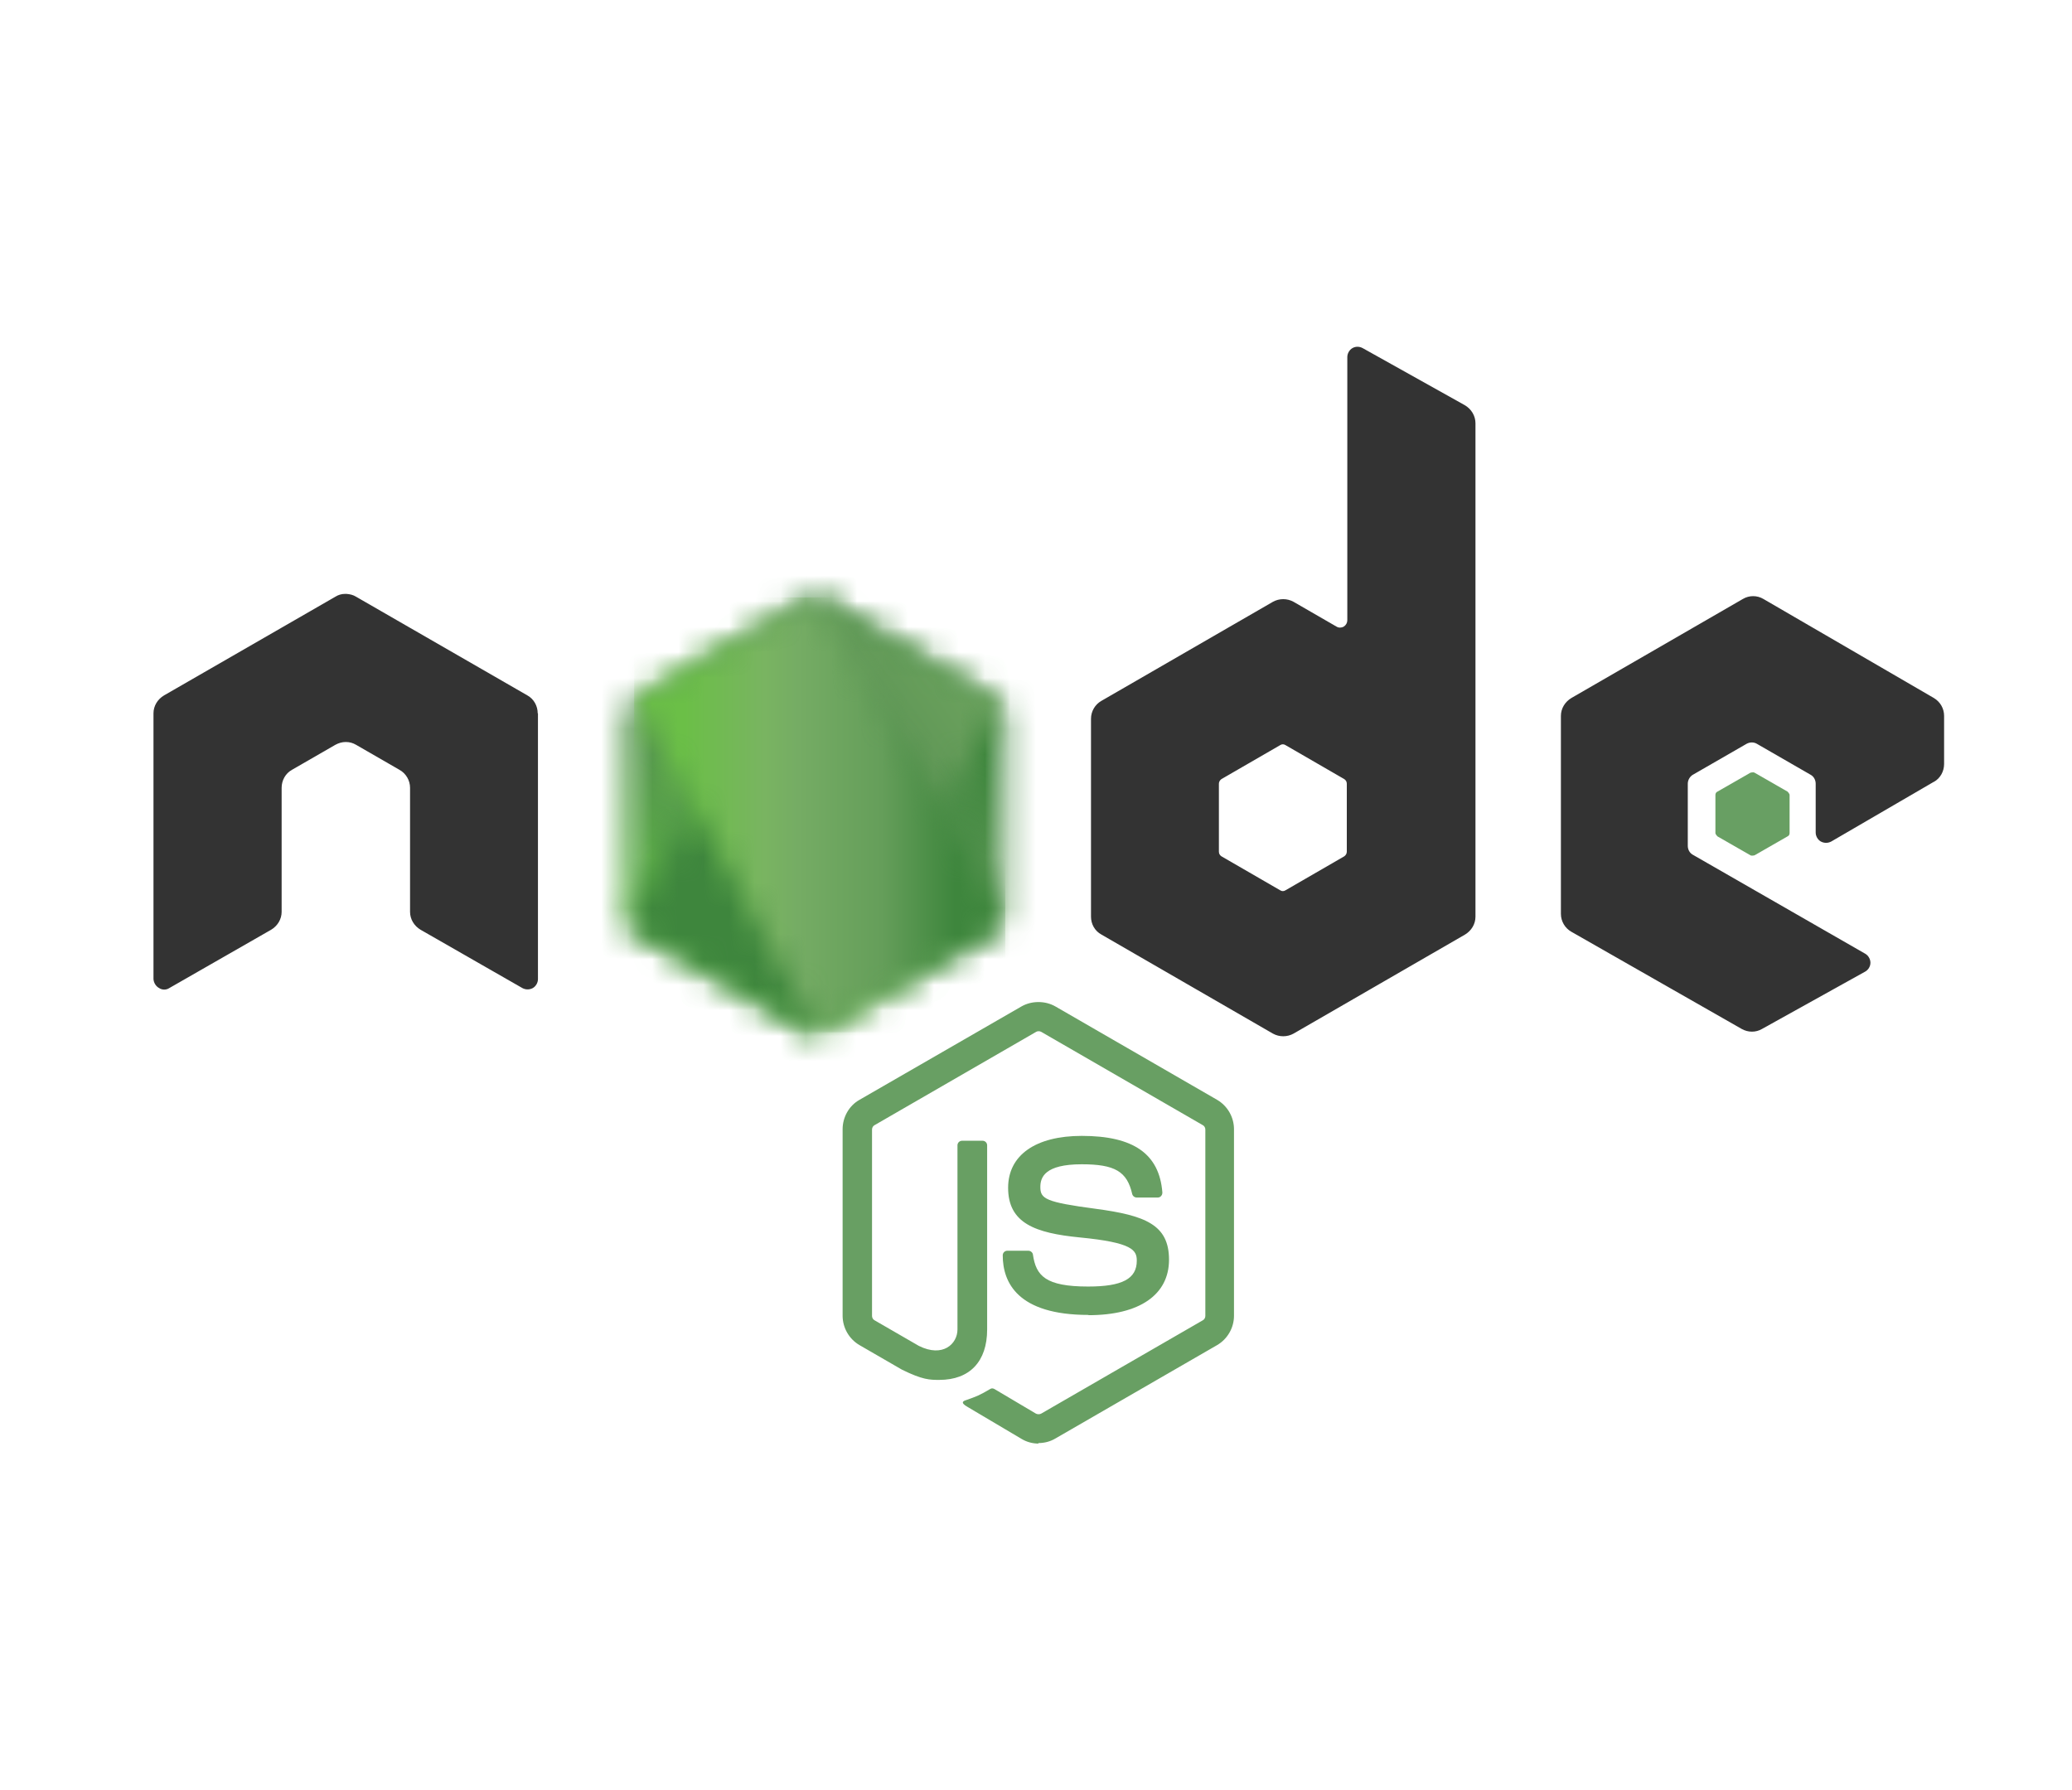 <svg width="81" height="70" viewBox="0 0 81 70" fill="none" xmlns="http://www.w3.org/2000/svg">
<path d="M40.6 56.44C40.37 56.44 40.14 56.38 39.94 56.26L37.83 55.01C37.51 54.83 37.67 54.77 37.77 54.74C38.19 54.59 38.28 54.56 38.72 54.3C38.77 54.27 38.83 54.28 38.88 54.31L40.5 55.27C40.56 55.3 40.64 55.3 40.7 55.27L47.02 51.62C47.08 51.59 47.12 51.52 47.12 51.45V44.16C47.12 44.09 47.08 44.02 47.02 43.99L40.7 40.34C40.64 40.31 40.56 40.31 40.51 40.34L34.19 43.99C34.13 44.02 34.09 44.09 34.09 44.16V51.45C34.09 51.52 34.13 51.59 34.19 51.62L35.92 52.62C36.86 53.09 37.43 52.54 37.43 51.98V44.78C37.43 44.68 37.51 44.6 37.61 44.6H38.41C38.51 44.6 38.59 44.68 38.59 44.78V51.98C38.59 53.23 37.91 53.95 36.72 53.95C36.35 53.95 36.07 53.95 35.26 53.55L33.6 52.59C33.19 52.35 32.94 51.91 32.94 51.44V44.15C32.94 43.68 33.19 43.23 33.6 43L39.93 39.35C40.33 39.12 40.86 39.12 41.26 39.35L47.58 43C47.99 43.24 48.24 43.68 48.24 44.15V51.44C48.24 51.91 47.99 52.35 47.58 52.59L41.26 56.24C41.06 56.36 40.83 56.42 40.59 56.42" fill="#689F63"/>
<path d="M42.55 51.41C39.78 51.41 39.2 50.14 39.2 49.08C39.2 48.98 39.28 48.9 39.38 48.9H40.2C40.29 48.9 40.37 48.97 40.38 49.05C40.5 49.88 40.87 50.3 42.54 50.3C43.87 50.3 44.44 50 44.44 49.29C44.44 48.88 44.28 48.58 42.21 48.38C40.48 48.21 39.41 47.83 39.41 46.44C39.41 45.16 40.49 44.41 42.29 44.41C44.31 44.41 45.32 45.11 45.44 46.62C45.44 46.67 45.43 46.72 45.39 46.76C45.36 46.8 45.31 46.82 45.26 46.82H44.44C44.35 46.82 44.28 46.76 44.26 46.68C44.06 45.8 43.58 45.52 42.29 45.52C40.84 45.52 40.67 46.03 40.67 46.41C40.67 46.87 40.87 47 42.83 47.26C44.77 47.52 45.7 47.88 45.7 49.25C45.7 50.62 44.55 51.42 42.55 51.42" fill="#689F63"/>
<path fill-rule="evenodd" clip-rule="evenodd" d="M21.02 27.89C21.02 27.6 20.87 27.33 20.62 27.19L13.92 23.33C13.81 23.26 13.68 23.23 13.55 23.22H13.48C13.35 23.22 13.22 23.26 13.11 23.33L6.41 27.19C6.16 27.34 6 27.6 6 27.89V38.28C6.01 38.42 6.09 38.56 6.22 38.63C6.34 38.71 6.5 38.71 6.62 38.63L10.6 36.35C10.85 36.2 11.01 35.94 11.01 35.65V30.8C11.01 30.51 11.16 30.24 11.41 30.1L13.11 29.12C13.24 29.05 13.37 29.01 13.52 29.01C13.67 29.01 13.8 29.05 13.92 29.12L15.62 30.1C15.87 30.24 16.03 30.51 16.03 30.8V35.65C16.03 35.94 16.19 36.2 16.44 36.35L20.42 38.63C20.55 38.7 20.7 38.7 20.83 38.63C20.95 38.56 21.03 38.42 21.03 38.28V27.89H21.02ZM52.65 33.3C52.65 33.37 52.61 33.44 52.55 33.48L50.25 34.81C50.19 34.85 50.11 34.85 50.05 34.81L47.75 33.48C47.69 33.44 47.65 33.38 47.65 33.3V30.64C47.65 30.57 47.69 30.5 47.75 30.46L50.05 29.13C50.11 29.09 50.19 29.09 50.25 29.13L52.55 30.46C52.61 30.5 52.65 30.56 52.65 30.64V33.3ZM53.27 13.61C53.14 13.54 52.99 13.54 52.87 13.61C52.75 13.68 52.67 13.82 52.67 13.96V24.25C52.67 24.35 52.62 24.44 52.53 24.5C52.44 24.55 52.33 24.55 52.25 24.5L50.57 23.53C50.32 23.39 50.01 23.39 49.76 23.53L43.06 27.4C42.81 27.54 42.65 27.81 42.65 28.1V35.84C42.65 36.13 42.8 36.4 43.06 36.54L49.76 40.41C50.01 40.55 50.32 40.55 50.57 40.41L57.27 36.54C57.52 36.39 57.68 36.13 57.68 35.84V16.55C57.68 16.26 57.52 15.99 57.26 15.84L53.27 13.61ZM75.6 30.57C75.85 30.43 76 30.16 76 29.87V27.99C76 27.7 75.85 27.44 75.6 27.29L68.94 23.42C68.69 23.27 68.38 23.27 68.13 23.42L61.43 27.29C61.18 27.44 61.02 27.7 61.02 27.99V35.73C61.02 36.02 61.18 36.29 61.43 36.43L68.09 40.23C68.34 40.37 68.64 40.37 68.88 40.23L72.91 37.99C73.04 37.92 73.12 37.78 73.12 37.64C73.12 37.5 73.04 37.36 72.92 37.29L66.18 33.42C66.05 33.35 65.98 33.21 65.98 33.07V30.64C65.98 30.5 66.06 30.36 66.18 30.29L68.28 29.08C68.41 29.01 68.56 29.01 68.68 29.08L70.78 30.29C70.91 30.36 70.98 30.5 70.98 30.64V32.55C70.98 32.69 71.06 32.83 71.18 32.9C71.31 32.97 71.46 32.97 71.59 32.9L75.61 30.56L75.6 30.57Z" fill="#333333"/>
<path fill-rule="evenodd" clip-rule="evenodd" d="M68.43 30.21C68.43 30.21 68.54 30.18 68.59 30.21L69.88 30.95C69.88 30.95 69.96 31.03 69.96 31.08V32.57C69.96 32.63 69.93 32.68 69.88 32.7L68.59 33.44C68.59 33.44 68.48 33.47 68.43 33.44L67.14 32.7C67.14 32.7 67.06 32.62 67.06 32.57V31.08C67.06 31.02 67.09 30.97 67.14 30.95L68.43 30.21Z" fill="#689F63"/>
<mask id="mask0_36_152" style="mask-type:luminance" maskUnits="userSpaceOnUse" x="24" y="23" width="16" height="18">
<path d="M31.43 23.47L24.76 27.32C24.51 27.46 24.36 27.73 24.36 28.02V35.72C24.36 36.01 24.51 36.27 24.76 36.42L31.43 40.27C31.68 40.41 31.99 40.41 32.24 40.27L38.91 36.42C39.16 36.28 39.31 36.01 39.31 35.72V28.02C39.31 27.73 39.16 27.47 38.91 27.32L32.24 23.47C32.11 23.4 31.98 23.36 31.84 23.36C31.7 23.36 31.56 23.4 31.44 23.47" fill="white"/>
</mask>
<g mask="url(#mask0_36_152)">
<path d="M46.04 26.66L27.25 17.45L17.62 37.1L36.4 46.31L46.03 26.66H46.04Z" fill="url(#paint0_linear_36_152)"/>
</g>
<mask id="mask1_36_152" style="mask-type:luminance" maskUnits="userSpaceOnUse" x="24" y="23" width="16" height="18">
<path d="M24.529 36.2C24.59 36.28 24.669 36.35 24.77 36.41L30.489 39.71L31.439 40.26C31.579 40.34 31.739 40.38 31.899 40.37C31.95 40.37 32.01 40.36 32.059 40.34L39.09 27.47C39.039 27.41 38.969 27.36 38.9 27.32L34.529 24.8L32.219 23.47C32.15 23.43 32.08 23.41 32.01 23.39L24.52 36.21L24.529 36.2Z" fill="white"/>
</mask>
<g mask="url(#mask1_36_152)">
<path d="M16.409 29.39L29.669 47.34L47.209 34.38L33.939 16.43L16.399 29.39H16.409Z" fill="url(#paint1_linear_36_152)"/>
</g>
<mask id="mask2_36_152" style="mask-type:luminance" maskUnits="userSpaceOnUse" x="24" y="23" width="16" height="18">
<path d="M31.75 23.37C31.64 23.38 31.53 23.42 31.43 23.47L24.78 27.31L31.95 40.37C32.05 40.36 32.15 40.32 32.24 40.27L38.91 36.42C39.12 36.3 39.26 36.1 39.3 35.87L31.99 23.39C31.94 23.38 31.88 23.37 31.83 23.37C31.81 23.37 31.79 23.37 31.76 23.37" fill="white"/>
</mask>
<g mask="url(#mask2_36_152)">
<path d="M24.79 23.36V40.36H39.3V23.36H24.79Z" fill="url(#paint2_linear_36_152)"/>
</g>
<defs>
<linearGradient id="paint0_linear_36_152" x1="37.26" y1="21.52" x2="27.618" y2="41.194" gradientUnits="userSpaceOnUse">
<stop offset="0.3" stop-color="#3E863D"/>
<stop offset="0.5" stop-color="#55934F"/>
<stop offset="0.8" stop-color="#5AAD45"/>
</linearGradient>
<linearGradient id="paint1_linear_36_152" x1="22.845" y1="39.499" x2="41.358" y2="25.82" gradientUnits="userSpaceOnUse">
<stop offset="0.57" stop-color="#3E863D"/>
<stop offset="0.72" stop-color="#619857"/>
<stop offset="1" stop-color="#76AC64"/>
</linearGradient>
<linearGradient id="paint2_linear_36_152" x1="24.469" y1="31.529" x2="38.757" y2="31.529" gradientUnits="userSpaceOnUse">
<stop offset="0.16" stop-color="#6BBF47"/>
<stop offset="0.38" stop-color="#79B461"/>
<stop offset="0.47" stop-color="#75AC64"/>
<stop offset="0.7" stop-color="#659E5A"/>
<stop offset="0.9" stop-color="#3E863D"/>
</linearGradient>
</defs>
</svg>
